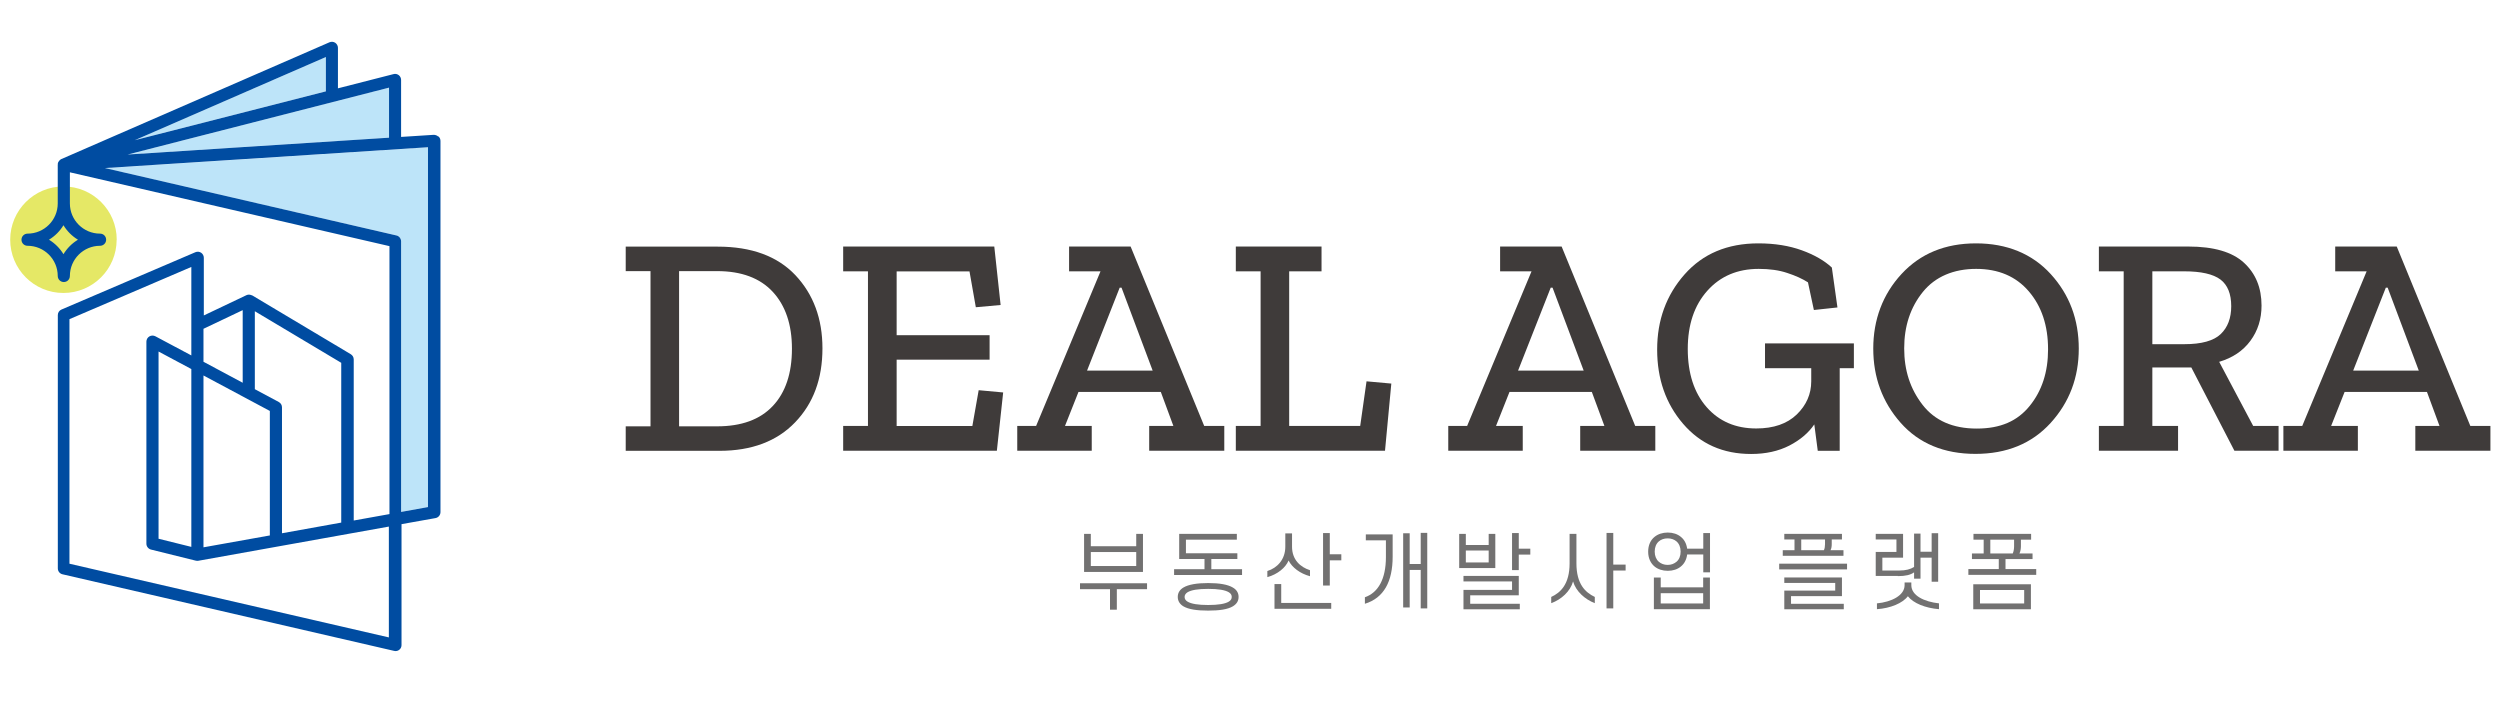 <svg width="210" height="60" viewBox="0 0 210 60" fill="none" xmlns="http://www.w3.org/2000/svg">
<path d="M69.086 29.263C69.086 31.817 68.323 33.883 66.789 35.477C65.255 37.072 63.138 37.869 60.429 37.869H52.56V35.812H54.643V22.774H52.56V20.717H60.292C63.12 20.717 65.298 21.514 66.815 23.117C68.323 24.72 69.086 26.769 69.086 29.263ZM66.523 29.289C66.523 27.266 65.983 25.672 64.912 24.514C63.841 23.357 62.281 22.774 60.24 22.774H57.043V35.812H60.24C62.281 35.812 63.841 35.246 64.912 34.106C65.983 32.974 66.523 31.363 66.523 29.289Z" fill="#3F3B3A"/>
<path d="M83.735 37.86H70.826V35.777H72.909V22.791H70.826V20.709H83.52L84.052 25.62L81.969 25.808L81.438 22.8H75.318V28.157H83.126V30.214H75.318V35.786H81.678L82.209 32.777L84.266 32.966L83.735 37.877V37.86Z" fill="#3F3B3A"/>
<path d="M102.84 37.86H96.532V35.777H98.563L97.509 32.923H90.592L89.46 35.777H91.706V37.86H85.449V35.777H87.034L92.443 22.791H89.803V20.709H94.972L101.152 35.777H102.84V37.86ZM96.823 31.131L94.209 24.163H94.054L91.312 31.131H96.823Z" fill="#3F3B3A"/>
<path d="M116.349 37.86H103.809V35.777H105.891V22.791H103.809V20.709H111.009V22.791H108.291V35.777H114.257L114.789 32.031L116.871 32.22L116.34 37.868L116.349 37.86Z" fill="#3F3B3A"/>
<path d="M139.046 37.86H132.737V35.777H134.769L133.714 32.923H126.797L125.666 35.777H127.911V37.86H121.654V35.777H123.24L128.649 22.791H126.009V20.709H131.177L137.357 35.777H139.046V37.86ZM133.029 31.131L130.414 24.163H130.26L127.517 31.131H133.029Z" fill="#3F3B3A"/>
<path d="M155.726 30.926H154.535V37.869H152.692L152.401 35.649C151.912 36.369 151.209 36.96 150.301 37.431C149.392 37.894 148.329 38.134 147.095 38.134C144.738 38.134 142.835 37.294 141.378 35.597C139.929 33.909 139.201 31.834 139.201 29.366C139.201 26.897 139.964 24.797 141.498 23.057C143.032 21.317 145.098 20.443 147.704 20.443C149.075 20.443 150.292 20.64 151.355 21.026C152.418 21.411 153.258 21.9 153.875 22.474L154.346 25.826L152.366 26.04L151.869 23.717C151.398 23.417 150.815 23.151 150.129 22.929C149.444 22.697 148.646 22.586 147.729 22.586C145.955 22.586 144.515 23.194 143.418 24.42C142.321 25.646 141.772 27.274 141.772 29.314C141.772 31.354 142.304 33 143.358 34.2C144.412 35.4 145.801 35.991 147.524 35.991C148.981 35.991 150.121 35.597 150.926 34.817C151.732 34.037 152.144 33.103 152.144 32.031V30.926H148.261V28.843H155.726V30.926Z" fill="#3F3B3A"/>
<path d="M174.617 29.289C174.617 31.714 173.829 33.797 172.252 35.529C170.674 37.26 168.566 38.126 165.934 38.126C163.303 38.126 161.186 37.251 159.652 35.511C158.117 33.771 157.354 31.697 157.354 29.28C157.354 26.863 158.143 24.729 159.729 23.014C161.314 21.3 163.397 20.443 165.986 20.443C168.574 20.443 170.7 21.309 172.269 23.031C173.837 24.754 174.617 26.837 174.617 29.289ZM172.037 29.34C172.037 27.351 171.497 25.731 170.417 24.471C169.337 23.211 167.863 22.586 165.994 22.586C164.126 22.586 162.566 23.229 161.52 24.523C160.474 25.817 159.952 27.394 159.952 29.263C159.952 31.131 160.466 32.674 161.494 34.003C162.523 35.331 164.04 36 166.046 36C168.052 36 169.466 35.366 170.494 34.097C171.523 32.829 172.037 31.251 172.037 29.349V29.34Z" fill="#3F3B3A"/>
<path d="M191.409 37.86H187.689L184.071 30.866H180.797V35.777H182.957V37.86H176.306V35.777H178.389V22.791H176.306V20.709H183.823C185.949 20.709 187.509 21.163 188.494 22.071C189.48 22.98 189.969 24.18 189.969 25.671C189.969 26.794 189.66 27.78 189.034 28.628C188.409 29.477 187.534 30.06 186.411 30.394L189.266 35.777H191.4V37.86H191.409ZM187.423 25.723C187.423 24.686 187.123 23.94 186.514 23.477C185.906 23.023 184.894 22.791 183.463 22.791H180.797V28.911H183.489C184.929 28.911 185.949 28.628 186.54 28.063C187.131 27.497 187.423 26.717 187.423 25.714V25.723Z" fill="#3F3B3A"/>
<path d="M209.195 37.86H202.887V35.777H204.918L203.864 32.923H196.947L195.815 35.777H198.061V37.86H191.804V35.777H193.389L198.798 22.791H196.158V20.709H201.327L207.507 35.777H209.195V37.86ZM203.178 31.131L200.564 24.163H200.409L197.667 31.131H203.178Z" fill="#3F3B3A"/>
<path d="M90.72 49.491V48.994H96.352V49.491H93.814V51.214H93.24V49.491H90.72ZM91.629 45.883H95.443V44.846H96.009V48.043H91.063V44.846H91.629V45.883ZM95.443 47.546V46.371H91.629V47.546H95.443Z" fill="#727171"/>
<path d="M103.895 45.334H99.618V46.474H103.938V46.954H101.752V47.811H104.332V48.3H98.624V47.811H101.178V46.954H99.052V44.846H103.895V45.334ZM98.932 50.143C98.932 49.8 99.095 49.543 99.403 49.354C99.832 49.097 100.544 48.977 101.486 48.977C102.429 48.977 103.132 49.097 103.561 49.354C103.869 49.534 104.041 49.791 104.041 50.143C104.041 50.494 103.869 50.743 103.561 50.931C103.132 51.189 102.429 51.291 101.486 51.291C100.544 51.291 99.841 51.189 99.403 50.931C99.095 50.743 98.932 50.477 98.932 50.143ZM99.506 50.143C99.506 50.306 99.592 50.443 99.755 50.537C100.064 50.726 100.646 50.82 101.486 50.82C102.326 50.82 102.909 50.726 103.218 50.537C103.389 50.434 103.466 50.306 103.466 50.143C103.466 49.98 103.389 49.851 103.218 49.749C102.909 49.56 102.326 49.466 101.486 49.466C100.646 49.466 100.064 49.56 99.755 49.749C99.592 49.851 99.506 49.989 99.506 50.143Z" fill="#727171"/>
<path d="M108.531 44.803V45.926C108.531 47.014 109.226 47.64 110.04 47.897V48.403C109.208 48.18 108.54 47.674 108.24 47.083C107.991 47.683 107.323 48.24 106.457 48.48V47.966C107.288 47.709 107.966 46.997 107.966 45.926V44.803H108.531ZM107.623 49.063V50.649H111.823V51.137H107.057V49.063H107.623ZM111.703 44.769V46.56H112.671V47.066H111.703V49.183H111.137V44.777H111.703V44.769Z" fill="#727171"/>
<path d="M116.417 46.783V45.386H114.729V44.889H116.983V46.757C116.983 48.849 116.246 50.229 114.651 50.717V50.169C115.766 49.783 116.417 48.643 116.417 46.792V46.783ZM119.889 51.103H119.34V47.872H118.414V51.026H117.866V44.794H118.414V47.374H119.34V44.76H119.889V51.094V51.103Z" fill="#727171"/>
<path d="M123.129 45.78H125.049V44.846H125.606V47.717H122.572V44.846H123.129V45.78ZM123.497 50.006V50.717H127.663V51.18H122.932V49.551H127.012V48.84H122.932V48.377H127.577V50.006H123.497ZM125.049 47.246V46.243H123.129V47.246H125.049ZM127.577 44.769V46.089H128.546V46.586H127.577V47.889H127.012V44.777H127.577V44.769Z" fill="#727171"/>
<path d="M132.138 48.84C131.906 49.671 131.16 50.357 130.303 50.666V50.143C131.092 49.783 131.846 49.063 131.846 47.323V44.846H132.42V47.323C132.42 49.071 133.175 49.766 133.963 50.143V50.666C133.123 50.34 132.378 49.671 132.138 48.84ZM135.515 44.769V47.426H136.552V47.923H135.515V51.103H134.949V44.769H135.515Z" fill="#727171"/>
<path d="M138.446 46.337C138.446 45.789 138.652 45.36 138.986 45.094C139.269 44.863 139.655 44.734 140.092 44.734C140.529 44.734 140.915 44.863 141.189 45.094C141.472 45.317 141.661 45.651 141.721 46.089H143.075V44.777H143.641V48.077H143.075V46.577H141.721C141.669 47.006 141.481 47.357 141.189 47.589C140.915 47.82 140.529 47.949 140.092 47.949C139.655 47.949 139.269 47.82 138.986 47.589C138.652 47.314 138.446 46.886 138.446 46.346V46.337ZM143.066 49.337V48.514H143.632V51.172H138.926V48.514H139.501V49.337H143.066ZM138.995 46.337C138.995 46.697 139.123 46.997 139.338 47.186C139.526 47.349 139.775 47.452 140.083 47.452C140.392 47.452 140.632 47.349 140.829 47.186C141.052 46.997 141.172 46.697 141.172 46.337C141.172 45.977 141.052 45.677 140.829 45.48C140.641 45.317 140.383 45.223 140.083 45.223C139.783 45.223 139.526 45.317 139.338 45.48C139.115 45.677 138.995 45.969 138.995 46.337ZM143.066 49.826H139.501V50.691H143.066V49.826Z" fill="#727171"/>
<path d="M149.452 47.829V47.349H155.152V47.829H149.452ZM153.772 46.217H154.852V46.689H149.752V46.217H150.738V45.317H149.881V44.846H154.724V45.317H153.866V45.703C153.866 45.883 153.841 46.089 153.764 46.209L153.772 46.217ZM150.446 50.083V50.717H154.878V51.18H149.881V49.611H154.158V48.969H149.881V48.506H154.724V50.074H150.446V50.083ZM151.304 45.317V46.217H153.206C153.275 46.089 153.301 45.883 153.301 45.72V45.317H151.304Z" fill="#727171"/>
<path d="M159.421 48.377H157.561V46.363H159.301V45.317H157.561V44.846H159.858V46.843H158.118V47.923H159.558C160.081 47.923 160.475 47.82 160.783 47.623V44.82H161.323V46.346H162.258V44.786H162.806V48.866H162.258V46.843H161.323V48.608H160.783V48.077C160.492 48.291 160.063 48.394 159.421 48.394V48.377ZM160.261 50.083C159.815 50.674 158.795 51.094 157.663 51.171V50.683C158.872 50.571 159.986 50.023 159.986 49.157V48.926H160.552V49.157C160.552 50.023 161.623 50.546 162.875 50.683V51.171C161.718 51.077 160.715 50.666 160.261 50.083Z" fill="#727171"/>
<path d="M169.62 46.491H170.734V46.963H168.463V47.803H171.043V48.291H165.343V47.803H167.897V46.963H165.643V46.491H166.628V45.334H165.771V44.846H170.614V45.334H169.757V45.866C169.757 46.08 169.723 46.329 169.628 46.5L169.62 46.491ZM170.597 51.18H165.754V49.08H170.597V51.18ZM170.031 50.691V49.56H166.32V50.691H170.031ZM167.186 45.334V46.491H169.071C169.148 46.32 169.183 46.097 169.183 45.9V45.334H167.186Z" fill="#727171"/>
<path d="M9.798 20.135C9.798 22.606 7.794 24.61 5.324 24.61C2.854 24.61 0.857 22.606 0.857 20.135C0.857 17.665 2.861 15.661 5.331 15.661C7.801 15.661 9.805 17.665 9.805 20.135H9.798Z" fill="#E5E866"/>
<path d="M27.374 4.789L11.314 11.777L27.374 7.675V4.789Z" fill="#BDE4F9"/>
<path d="M33.298 19.779C33.532 19.829 33.692 20.034 33.692 20.274V43.002L35.951 42.594V12.375L8.814 14.124L33.298 19.779Z" fill="#BDE4F9"/>
<path d="M32.679 7.362L10.716 12.98L32.679 11.566V7.362Z" fill="#BDE4F9"/>
<path d="M36.803 11.464C36.701 11.369 36.563 11.326 36.424 11.326L33.692 11.501V6.713C33.692 6.56 33.619 6.407 33.495 6.312C33.371 6.218 33.211 6.181 33.058 6.225L28.387 7.42V4.017C28.387 3.849 28.299 3.689 28.161 3.594C28.015 3.499 27.84 3.485 27.68 3.55L5.127 13.373C5.112 13.373 5.105 13.388 5.098 13.395C5.083 13.402 5.069 13.41 5.054 13.424C5.04 13.439 5.025 13.453 5.01 13.468C5.003 13.475 4.989 13.483 4.981 13.49C4.974 13.497 4.967 13.512 4.967 13.519C4.952 13.534 4.945 13.548 4.93 13.563C4.916 13.577 4.908 13.599 4.901 13.614C4.901 13.628 4.887 13.636 4.879 13.65C4.879 13.665 4.879 13.679 4.872 13.687C4.872 13.701 4.857 13.708 4.857 13.723C4.857 13.723 4.857 13.738 4.857 13.745C4.857 13.767 4.857 13.781 4.857 13.803C4.857 13.818 4.85 13.825 4.85 13.84V17.09C4.85 18.489 3.713 19.625 2.314 19.625C2.037 19.625 1.804 19.851 1.804 20.136C1.804 20.42 2.03 20.646 2.314 20.646C3.713 20.646 4.85 21.782 4.85 23.181C4.85 23.458 5.076 23.692 5.36 23.692C5.644 23.692 5.87 23.466 5.87 23.181C5.87 21.782 7.007 20.646 8.406 20.646C8.683 20.646 8.916 20.42 8.916 20.136C8.916 19.851 8.69 19.625 8.406 19.625C7.007 19.625 5.87 18.489 5.87 17.09V14.474L32.715 20.675V43.184L29.713 43.723V30.191C29.713 30.009 29.618 29.849 29.465 29.754L21.187 24.814C21.187 24.814 21.166 24.814 21.151 24.806C21.093 24.777 21.034 24.763 20.969 24.755C20.954 24.755 20.932 24.748 20.918 24.748C20.845 24.748 20.772 24.763 20.706 24.792L17.121 26.497V21.651C17.121 21.484 17.034 21.323 16.895 21.229C16.75 21.134 16.575 21.119 16.415 21.185L5.163 26.002C4.974 26.082 4.857 26.264 4.857 26.468V47.746C4.857 47.979 5.018 48.19 5.251 48.241L33.109 54.675C33.145 54.683 33.182 54.69 33.225 54.69C33.342 54.69 33.451 54.654 33.539 54.581C33.663 54.486 33.728 54.34 33.728 54.187V44.029L36.585 43.519C36.825 43.475 37 43.264 37 43.016V11.836C37 11.697 36.942 11.559 36.84 11.464H36.803ZM6.548 20.136C6.052 20.434 5.63 20.857 5.331 21.352C5.032 20.857 4.61 20.434 4.114 20.136C4.61 19.837 5.032 19.414 5.331 18.919C5.63 19.414 6.052 19.837 6.548 20.136ZM21.399 26.14L28.664 30.476V43.898L23.687 44.794V34.214C23.687 34.024 23.585 33.857 23.417 33.769L21.406 32.691V26.14H21.399ZM17.092 27.619L20.386 26.052V32.152L17.092 30.388V27.619ZM17.092 31.54L22.667 34.52V44.977L17.092 45.975V31.54ZM32.679 53.546L5.834 47.352V26.81L16.072 22.424V29.856L13.048 28.246C12.895 28.166 12.705 28.166 12.545 28.26C12.392 28.355 12.297 28.515 12.297 28.698V45.669C12.297 45.902 12.458 46.106 12.684 46.164L16.451 47.097C16.487 47.104 16.531 47.112 16.575 47.112C16.604 47.112 16.633 47.112 16.662 47.104L32.664 44.233V53.568L32.679 53.546ZM16.072 31V45.938L13.318 45.254V29.528L16.072 31ZM27.374 4.789V7.675L11.321 11.777L27.374 4.789ZM32.679 7.362V11.566L10.723 12.98L32.679 7.362ZM35.951 42.594L33.692 43.002V20.274C33.692 20.041 33.531 19.829 33.298 19.778L8.814 14.117L35.951 12.368V42.594Z" fill="#004CA1"/>
</svg>
